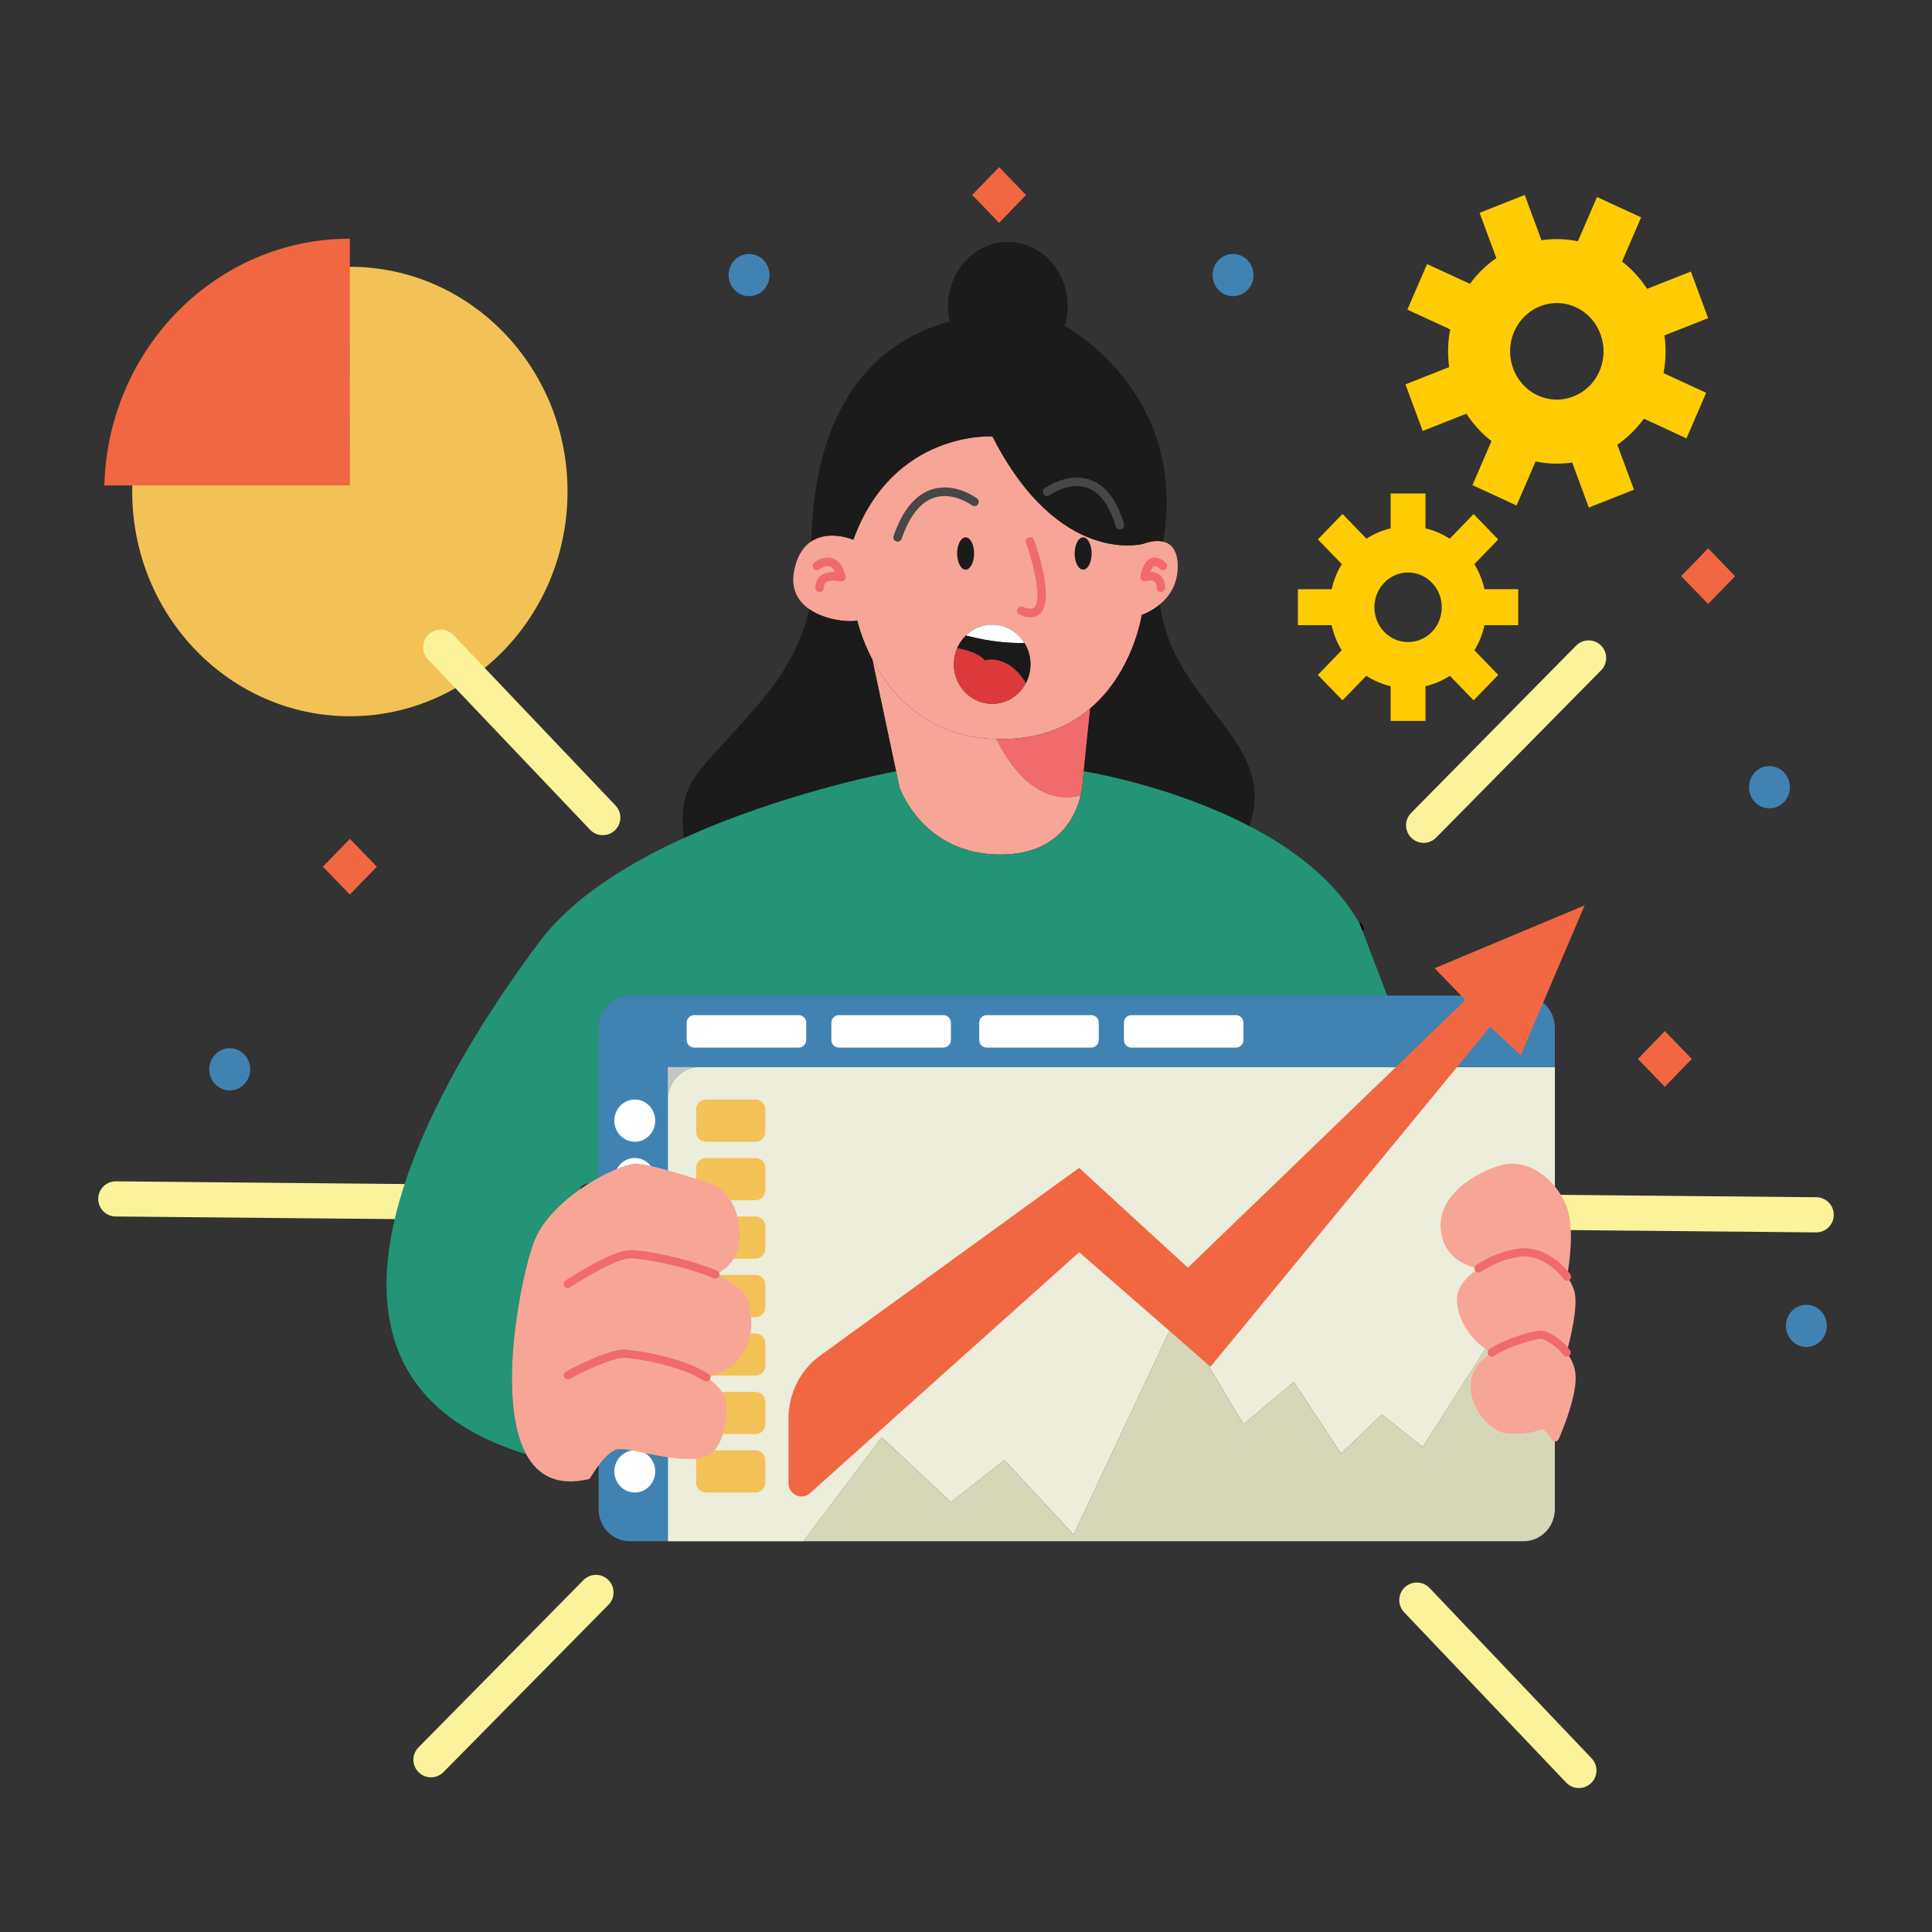 <?xml version="1.0" encoding="utf-8"?>
<svg xmlns="http://www.w3.org/2000/svg" enable-background="new 0 0 1000 1000" viewBox="0 0 1000 1000">
  <rect x="0" y="0" width="1000" height="1000" fill="#333333" stroke="none"/>
  <polygon fill="#f16741" points="884.13 312.63 870.18 298.23 884.13 283.82 898.08 298.23"/>
  <polygon fill="#f16741" points="861.72 562.51 847.77 548.1 861.72 533.69 875.68 548.1"/>
  <polygon fill="#f16741" points="517.13 115.32 503.18 100.91 517.13 86.51 531.08 100.91"/>
  <polygon fill="#f16741" points="181.09 463.01 167.13 448.61 181.09 434.2 195.04 448.61"/>
  <ellipse cx="638.2" cy="142.37" fill="#4083b2" rx="10.59" ry="10.93"/>
  <ellipse cx="915.85" cy="407.44" fill="#4083b2" rx="10.59" ry="10.93"/>
  <ellipse cx="934.99" cy="686.27" fill="#4083b2" rx="10.59" ry="10.93"/>
  <ellipse cx="387.71" cy="142.37" fill="#4083b2" rx="10.59" ry="10.93"/>
  <ellipse cx="118.91" cy="553.48" fill="#4083b2" rx="10.59" ry="10.93"/>
  <path d="M689.25,323.59c0.99,4.54,2.73,8.94,5.2,13.01l-12.33,12.73l12.75,13.17l12.32-12.72&#xD;&#xA;				c3.94,2.57,8.2,4.36,12.61,5.4v17.98h18.03v-17.98c4.41-1.03,8.68-2.83,12.61-5.4l12.31,12.72l12.75-13.16l-12.33-12.74&#xD;&#xA;				c2.47-4.06,4.21-8.46,5.2-13.01h17.45v-18.62h-17.47c-1-4.53-2.74-8.92-5.22-12.97l12.36-12.76l-12.75-13.17l-12.37,12.77&#xD;&#xA;				c-3.92-2.55-8.17-4.33-12.55-5.36v-18.08H719.8v18.08c-4.38,1.03-8.62,2.81-12.53,5.35l-12.39-12.8l-12.75,13.16l12.38,12.79&#xD;&#xA;				c-2.48,4.06-4.23,8.46-5.23,13l-17.47,0v18.62L689.25,323.59z M742.35,325.7c-7.03,8.85-20.03,8.85-27.06,0&#xD;&#xA;				c-5.2-6.55-5.2-16.19,0-22.74c7.03-8.85,20.03-8.85,27.06,0C747.55,309.51,747.55,319.15,742.35,325.7z" fill="#ffcc04"/>
  <path d="M759,214.12c3.47,5.38,7.83,10.19,12.99,14.19l-9.86,22.8l22.84,10.53l9.85-22.78&#xD;&#xA;				c6.33,1.31,12.72,1.45,18.93,0.54l8.64,23.29l23.36-9.23l-8.64-23.29c5.21-3.59,9.88-8.11,13.75-13.45l22.06,10.17l10.2-23.58&#xD;&#xA;				l-22.09-10.19c1.25-6.53,1.39-13.12,0.49-19.51l22.61-8.94l-8.94-24.12l-22.63,8.95c-3.47-5.36-7.84-10.15-12.99-14.13&#xD;&#xA;				l9.88-22.86l-22.84-10.53l-9.89,22.88c-6.3-1.29-12.66-1.43-18.84-0.52l-8.68-23.42l-23.36,9.23l8.68,23.42&#xD;&#xA;				c-5.18,3.57-9.82,8.05-13.67,13.35l-22.2-10.24l-10.2,23.58l22.18,10.23c-1.27,6.53-1.42,13.12-0.54,19.51l-22.63,8.95&#xD;&#xA;				l8.94,24.12L759,214.12z M828.8,189.66c-4.85,15.06-21.7,21.72-35.05,13.85c-9.88-5.82-14.51-18.31-10.92-29.46&#xD;&#xA;				c4.85-15.06,21.7-21.72,35.05-13.85C827.76,166.02,832.39,178.51,828.8,189.66z" fill="#ffcc04"/>
  <ellipse cx="181.09" cy="254.41" fill="#f3c256" rx="112.66" ry="116.32"/>
  <path d="M181.09,251.26l-127.07,0c1.83-70.85,58-127.72,127.06-127.72L181.09,251.26z" fill="#f16741"/>
  <g>
    <path d="M940.07,637.88c-0.03,0-0.06,0-0.09,0l-172.52-1.61c-5.02-0.05-9.06-4.16-9.01-9.18&#xD;&#xA;				c0.05-4.99,4.11-9.01,9.09-9.01c0.03,0,0.06,0,0.09,0l172.52,1.61c5.02,0.05,9.06,4.16,9.01,9.18&#xD;&#xA;				C949.12,633.86,945.05,637.88,940.07,637.88z" fill="#fbf39b"/>
    <path d="M736.87,436.26c-2.31,0-4.61-0.87-6.39-2.62c-3.58-3.53-3.62-9.29-0.09-12.86l85.4-86.6&#xD;&#xA;				c3.53-3.58,9.29-3.62,12.86-0.09c3.58,3.53,3.62,9.29,0.09,12.86l-85.4,86.6C741.56,435.36,739.22,436.26,736.87,436.26z" fill="#fbf39b"/>
    <path d="M312,432.29c-2.4,0-4.8-0.95-6.59-2.83l-83.87-88.18c-3.46-3.64-3.32-9.4,0.32-12.86&#xD;&#xA;				c3.64-3.46,9.39-3.32,12.86,0.32l83.87,88.18c3.46,3.64,3.32,9.4-0.32,12.86C316.5,431.46,314.25,432.29,312,432.29z" fill="#fbf39b"/>
    <path d="M223.08,919.94c-2.31,0-4.61-0.87-6.39-2.62c-3.58-3.53-3.62-9.29-0.09-12.86l85.4-86.6&#xD;&#xA;				c3.53-3.58,9.29-3.62,12.86-0.09c3.58,3.53,3.62,9.29,0.09,12.86l-85.4,86.6C227.77,919.04,225.42,919.94,223.08,919.94z" fill="#fbf39b"/>
    <path d="M817.23,925.49c-2.4,0-4.8-0.95-6.59-2.83l-83.87-88.18c-3.46-3.64-3.32-9.4,0.32-12.86&#xD;&#xA;				c3.64-3.46,9.39-3.32,12.86,0.32l83.87,88.18c3.46,3.64,3.32,9.4-0.32,12.86C821.73,924.66,819.48,925.49,817.23,925.49z" fill="#fbf39b"/>
    <path d="M232.46,631.26c-0.03,0-0.06,0-0.09,0l-172.52-1.61c-5.02-0.05-9.06-4.16-9.01-9.18&#xD;&#xA;				c0.05-4.99,4.11-9.01,9.09-9.01c0.03,0,0.06,0,0.09,0l172.52,1.61c5.02,0.05,9.06,4.16,9.01,9.18&#xD;&#xA;				C241.5,627.25,237.44,631.26,232.46,631.26z" fill="#fbf39b"/>
  </g>
  <g>
    <path d="M602.06,280.36c-4.85-1.18-10.27,1.11-10.27,1.11s-43.62,12.11-78.09-55.56c0,0-51.37-3.34-72.02,53.47&#xD;&#xA;			c0,0-12.47-5.37-21.77,0.83c-3.68,2.44-6.86,6.69-8.57,13.79c-2.5,10.37,1.51,17.1,7.53,21.3c8.51,5.95,21.06,6.84,24.85,5.86&#xD;&#xA;			c0,0,1.95,9.08,7.83,20.25c9.21,17.52,28.09,40.21,64.29,41.13c1.16,0.03,2.35,0.03,3.55,0.02c19.9-0.26,34.39-6.92,44.89-15.87&#xD;&#xA;			c22.41-19.04,26.72-48.46,26.72-48.46s4.74-1.49,9.43-5.45c4.61-3.86,9.17-10.09,9.17-19.62&#xD;&#xA;			C609.58,284.55,606,281.31,602.06,280.36z M530.97,353.59c-3.36,6.38-9.9,10.72-17.43,10.72c-10.95,0-19.82-9.16-19.82-20.48&#xD;&#xA;			c0-2.96,0.6-5.79,1.71-8.34c1.08-2.47,2.61-4.7,4.52-6.53c3.53-3.47,8.32-5.6,13.6-5.6c7,0,13.15,3.75,16.67,9.41&#xD;&#xA;			c2,3.19,3.15,6.99,3.15,11.06C533.37,347.36,532.49,350.7,530.97,353.59z" fill="#f7a596"/>
    <path d="M533.39,319.51c-1.65,0-3.51-0.44-5.59-1.32c-1.13-0.48-1.65-1.78-1.17-2.9c0.48-1.13,1.78-1.65,2.9-1.17&#xD;&#xA;			c2.78,1.18,4.72,1.28,5.77,0.29c4.02-3.81-0.07-21.84-4.27-33.43c-0.42-1.15,0.18-2.42,1.33-2.83c1.14-0.42,2.42,0.18,2.83,1.33&#xD;&#xA;			c1.85,5.11,10.71,30.99,3.15,38.15C537.02,318.88,535.36,319.51,533.39,319.51z" fill="#f16b6b"/>
    <path d="M463.79,399.94c-0.38,0-0.72-0.27-0.79-0.66c-0.08-0.44,0.21-0.86,0.65-0.94l0.83-0.15c0.43-0.08,0.85,0.22,0.93,0.66&#xD;&#xA;			c0.08,0.44-0.22,0.85-0.66,0.93l-0.82,0.15C463.88,399.94,463.83,399.94,463.79,399.94z"/>
    <path d="M705.2,481.66c-0.29,0-0.57-0.16-0.71-0.43l-0.16-0.3c-0.35-0.68-0.71-1.36-1.09-2.02c-0.22-0.39-0.09-0.88,0.29-1.1&#xD;&#xA;			c0.38-0.22,0.88-0.09,1.1,0.29c0.39,0.68,0.76,1.39,1.13,2.08l0.16,0.3c0.21,0.39,0.05,0.88-0.34,1.09&#xD;&#xA;			C705.45,481.63,705.32,481.66,705.2,481.66z"/>
    <path d="M564.27,366.7l-3.31,32.44l-0.74,7.23c0,0-0.11,2.14-0.89,5.38c-23.82,5.74-38.24-18.21-43.5-29.2&#xD;&#xA;			c1.16,0.03,2.35,0.03,3.55,0.02C539.28,382.3,553.76,375.65,564.27,366.7z" fill="#f16b6b"/>
    <path d="M559.32,411.75c-2.35,10.03-10.89,30.54-41.45,30.54c-40.44,0-52.28-34.67-52.28-34.67l-1.81-8.49&#xD;&#xA;			l-12.25-57.72c9.21,17.52,28.09,40.21,64.29,41.13C521.09,393.54,535.51,417.49,559.32,411.75z" fill="#f7a596"/>
    <path d="M744.04,583.34l-374.96,29.71c-20.96,7.46-67.85-7.12-68.85,2.54c-5.8,4.02-11.49,8.87-16.05,14.35&#xD;&#xA;			c-3.39,4.04-6.18,8.46-7.94,13.17c-6.48,17.26-19.44,80.9-3.91,109.55c-141.31-43.14-39.99-203,7.27-265.66&#xD;&#xA;			c16.83-22.33,44.99-39.89,74.33-53.24c49.66-22.63,102.71-33.24,109.86-34.62l1.81,8.49c0,0,11.84,34.67,52.28,34.67&#xD;&#xA;			c30.57,0,39.11-20.52,41.45-30.54c0.78-3.24,0.89-5.38,0.89-5.38l0.74-7.23c6.39,1.06,47.66,8.54,85.77,28.42&#xD;&#xA;			c23.04,11.99,44.89,28.52,57.19,50.9l0.02,0.05L744.04,583.34z" fill="#239476"/>
    <path d="M530.21,332.76c-6.29,0.23-16.56-0.25-30.27-3.81c3.53-3.47,8.32-5.6,13.6-5.6&#xD;&#xA;				C520.55,323.36,526.69,327.1,530.21,332.76z" fill="#fff"/>
    <path d="M533.37,343.82c0,3.53-0.87,6.87-2.39,9.77c-9.32-15.54-21.23-11.78-21.23-11.78&#xD;&#xA;				c-3.06-3.65-9.33-5.45-14.31-6.33c1.08-2.47,2.61-4.7,4.52-6.53c13.71,3.57,23.97,4.04,30.27,3.81&#xD;&#xA;				C532.21,335.96,533.37,339.75,533.37,343.82z" fill="#1a1a1a"/>
    <path d="M530.97,353.59c-3.36,6.38-9.9,10.72-17.43,10.72c-10.95,0-19.82-9.16-19.82-20.48&#xD;&#xA;				c0-2.96,0.6-5.79,1.71-8.34c4.98,0.88,11.25,2.68,14.31,6.33C509.74,341.81,521.66,338.05,530.97,353.59z" fill="#db393a"/>
    <path d="M602.06,280.36c-4.85-1.18-10.27,1.11-10.27,1.11s-43.62,12.11-78.09-55.56c0,0-51.37-3.34-72.02,53.47&#xD;&#xA;			c0,0-12.47-5.37-21.77,0.83c2.03-83.26,44.94-106.82,71.7-113.79c10.7-2.78,18.82-2.93,20.73-3.16&#xD;&#xA;			c6.66-0.85,17.87,14.61,17.87,14.61s17.95-11.27,20.38-9.6c0.09,0.07,0.27,0.18,0.54,0.33&#xD;&#xA;			C557.67,172.58,614.53,206.38,602.06,280.36z" fill="#1c1b1b"/>
    <path d="M646.73,427.56c-38.11-19.88-79.39-27.35-85.77-28.42l3.31-32.44c22.41-19.04,26.72-48.46,26.72-48.46&#xD;&#xA;			s4.74-1.49,9.43-5.45C607.25,365.29,661.95,382.7,646.73,427.56z" fill="#1c1b1b"/>
    <path d="M463.79,399.14c-7.15,1.37-60.2,11.99-109.86,34.62c-3.49-31.94,8.24-32.66,41.71-72.92&#xD;&#xA;			c13.5-16.25,20.14-32.18,23.23-45.53c8.51,5.95,21.06,6.84,24.85,5.86c0,0,1.95,9.08,7.83,20.25L463.79,399.14z" fill="#1c1b1b"/>
    <path d="M552.6,158.46c0,3.53-0.52,6.95-1.47,10.14c-0.27-0.15-0.44-0.26-0.54-0.33c-2.42-1.67-20.38,9.6-20.38,9.6&#xD;&#xA;			s-11.22-15.46-17.87-14.61c-1.9,0.23-10.03,0.38-20.73,3.16c-0.59-2.55-0.9-5.22-0.9-7.97c0-18.34,13.87-33.21,30.95-33.21&#xD;&#xA;			C538.75,125.25,552.6,140.12,552.6,158.46z" fill="#1c1b1b"/>
    <path d="M464.61,280.35c-0.24,0-0.48-0.04-0.72-0.12c-1.16-0.4-1.77-1.66-1.37-2.81&#xD;&#xA;			c4.6-13.38,11.35-21.51,20.06-24.17c11.88-3.63,22.7,4.4,23.15,4.74c0.98,0.74,1.17,2.12,0.43,3.1c-0.73,0.97-2.12,1.17-3.1,0.44&#xD;&#xA;			l0,0c-0.09-0.07-9.53-7.02-19.23-4.03c-7.26,2.23-13.03,9.42-17.13,21.36C466.39,279.77,465.53,280.35,464.61,280.35z" fill="#474748"/>
    <path d="M579.65,274.08c-0.95,0-1.83-0.62-2.12-1.58c-3.29-11.07-8.3-17.81-14.91-20.05&#xD;&#xA;			c-9.42-3.19-19.19,3.8-19.29,3.87c-0.99,0.72-2.37,0.5-3.09-0.49c-0.72-0.99-0.5-2.37,0.49-3.09c0.47-0.34,11.75-8.4,23.32-4.48&#xD;&#xA;			c8.04,2.73,14.01,10.46,17.73,22.98c0.35,1.17-0.32,2.4-1.49,2.75C580.07,274.05,579.86,274.08,579.65,274.08z" fill="#474748"/>
    <path d="M424.2,306.44c-0.02,0-0.05,0-0.07,0c-1.22-0.04-2.18-1.06-2.14-2.28c0.11-3.45,1.71-5.34,3.03-6.32&#xD;&#xA;			c2.16-1.6,4.99-1.89,7.25-1.78c-0.64-1.33-1.51-2.45-2.69-2.86c-2.36-0.81-5.32,1.41-5.35,1.44c-0.96,0.76-2.35,0.6-3.11-0.36&#xD;&#xA;			c-0.76-0.96-0.6-2.35,0.36-3.11c0.19-0.15,4.84-3.77,9.54-2.16c3.2,1.1,5.44,4.21,6.66,9.23c0.18,0.76-0.05,1.56-0.61,2.11&#xD;&#xA;			s-1.36,0.76-2.12,0.55c-1.27-0.33-5.34-0.96-7.3,0.5c-0.5,0.38-1.18,1.09-1.24,2.91C426.37,305.49,425.39,306.44,424.2,306.44z" fill="#f16b6b"/>
    <path d="M600.85,306.44c-1.2,0-2.18-0.96-2.21-2.16c-0.04-1.69-0.45-2.82-1.22-3.35c-1.28-0.87-3.62-0.3-4.17-0.1&#xD;&#xA;			c-0.75,0.27-1.58,0.12-2.18-0.39c-0.61-0.51-0.89-1.3-0.75-2.08c1-5.57,2.91-8.69,5.86-9.56c3.74-1.1,6.94,2.2,7.29,2.58&#xD;&#xA;			c0.83,0.9,0.78,2.3-0.11,3.13c-0.89,0.83-2.29,0.78-3.12-0.11c-0.51-0.54-1.93-1.62-2.82-1.36c-0.59,0.18-1.33,1.07-1.98,2.98&#xD;&#xA;			c1.45,0,3.05,0.27,4.48,1.25c2.01,1.38,3.08,3.7,3.15,6.9c0.03,1.22-0.94,2.24-2.16,2.27&#xD;&#xA;			C600.88,306.44,600.86,306.44,600.85,306.44z" fill="#f16b6b"/>
    <ellipse cx="499.8" cy="286.49" fill="#1c1b1b" rx="4.39" ry="8.35"/>
    <ellipse cx="560.63" cy="286.49" fill="#1c1b1b" rx="4.39" ry="8.35"/>
    <path d="M309.83,781.1l0,16.65h16.13C317.05,797.74,309.83,790.29,309.83,781.1z" fill="none"/>
    <path d="M492.19,777.57l27.68-21.85l35.82,38.66l53.73-114.31l34.19,57.15l26.05-21.85l24.42,36.98l21.17-20.17&#xD;&#xA;						l21.17,16.81l47.22-73.96l21.17,28.25l0-150.96l-442.77,0c-9.04,0-16.37,7.57-16.37,16.9l0,228.53h-19.69h-16.13v0l106.01,0&#xD;&#xA;						l40.52-53.79L492.19,777.57z" fill="#ecedda"/>
    <polygon fill="#ee4748" points="309.84 548.96 309.84 548.96 309.83 797.74 309.83 797.74 309.83 781.1"/>
    <path d="M325.96,797.74h19.69l0-228.53l0-16.9l16.37,0l442.77,0l0-20.33c0-9.2-7.22-16.65-16.13-16.65l-462.7,0&#xD;&#xA;						c-8.91,0-16.13,7.45-16.13,16.65l0,16.97l0,232.14C309.83,790.29,317.05,797.74,325.96,797.74z" fill="#4083b2"/>
    <path d="M345.65,569.22c0-9.33,7.33-16.9,16.37-16.9l-16.37,0L345.65,569.22z" fill="#c6c5c4"/>
    <path d="M804.79,781.09l0-77.82l-21.17-28.25l-47.22,73.96l-21.17-16.81l-21.17,20.17l-24.42-36.98l-26.05,21.85&#xD;&#xA;						l-34.19-57.15l-53.73,114.31l-35.82-38.66l-27.68,21.85l-35.82-33.62l-40.52,53.79l372.82,0&#xD;&#xA;						C797.57,797.74,804.79,790.29,804.79,781.09z" fill="#d6d6b9"/>
    <path d="M413.4,542.23l-54.08,0c-2.15,0-3.89-1.74-3.89-3.89l0-9.02c0-2.15,1.74-3.89,3.89-3.89l54.08,0&#xD;&#xA;					c2.15,0,3.89,1.74,3.89,3.89l0,9.02C417.29,540.49,415.55,542.23,413.4,542.23z" fill="#fff"/>
    <path d="M488.29,542.23l-54.08,0c-2.15,0-3.89-1.74-3.89-3.89l0-9.02c0-2.15,1.74-3.89,3.89-3.89l54.08,0&#xD;&#xA;					c2.15,0,3.89,1.74,3.89,3.89l0,9.02C492.19,540.49,490.44,542.23,488.29,542.23z" fill="#fff"/>
    <path d="M564.81,542.23l-54.08,0c-2.15,0-3.89-1.74-3.89-3.89l0-9.02c0-2.15,1.74-3.89,3.89-3.89l54.08,0&#xD;&#xA;					c2.15,0,3.89,1.74,3.89,3.89l0,9.02C568.71,540.49,566.96,542.23,564.81,542.23z" fill="#fff"/>
    <path d="M639.71,542.23l-54.08,0c-2.15,0-3.89-1.74-3.89-3.89l0-9.02c0-2.15,1.74-3.89,3.89-3.89l54.08,0&#xD;&#xA;					c2.15,0,3.89,1.74,3.89,3.89l0,9.02C643.6,540.49,641.86,542.23,639.71,542.23z" fill="#fff"/>
    <ellipse cx="328.56" cy="580.05" fill="#fff" rx="10.58" ry="10.93"/>
    <ellipse cx="328.56" cy="610.31" fill="#fff" rx="10.58" ry="10.93"/>
    <ellipse cx="328.56" cy="640.57" fill="#fff" rx="10.58" ry="10.93"/>
    <ellipse cx="328.56" cy="670.83" fill="#fff" rx="10.58" ry="10.93"/>
    <ellipse cx="328.56" cy="701.09" fill="#fff" rx="10.58" ry="10.93"/>
    <ellipse cx="328.56" cy="731.34" fill="#fff" rx="10.58" ry="10.93"/>
    <ellipse cx="328.56" cy="761.6" fill="#fff" rx="10.58" ry="10.93"/>
    <path d="M391.06,590.98h-25.69c-2.8,0-5.06-2.27-5.06-5.06l0-11.73c0-2.8,2.27-5.06,5.06-5.06l25.69,0&#xD;&#xA;					c2.8,0,5.06,2.27,5.06,5.06l0,11.73C396.13,588.71,393.86,590.98,391.06,590.98z" fill="#f3c256"/>
    <path d="M391.06,621.24l-25.69,0c-2.8,0-5.06-2.27-5.06-5.06l0-11.73c0-2.8,2.27-5.06,5.06-5.06h25.69&#xD;&#xA;					c2.8,0,5.06,2.27,5.06,5.06l0,11.73C396.13,618.97,393.86,621.24,391.06,621.24z" fill="#f3c256"/>
    <path d="M391.06,651.5l-25.69,0c-2.8,0-5.06-2.27-5.06-5.06l0-11.73c0-2.8,2.27-5.06,5.06-5.06l25.69,0&#xD;&#xA;					c2.8,0,5.06,2.27,5.06,5.06l0,11.73C396.13,649.23,393.86,651.5,391.06,651.5z" fill="#f3c256"/>
    <path d="M391.06,681.75h-25.69c-2.8,0-5.06-2.27-5.06-5.06l0-11.73c0-2.8,2.27-5.06,5.06-5.06l25.69,0&#xD;&#xA;					c2.8,0,5.06,2.27,5.06,5.06l0,11.73C396.13,679.49,393.86,681.75,391.06,681.75z" fill="#f3c256"/>
    <path d="M391.06,712.01l-25.69,0c-2.8,0-5.06-2.27-5.06-5.06l0-11.73c0-2.8,2.27-5.06,5.06-5.06h25.69&#xD;&#xA;					c2.8,0,5.06,2.27,5.06,5.06l0,11.73C396.13,709.75,393.86,712.01,391.06,712.01z" fill="#f3c256"/>
    <path d="M391.06,742.27l-25.69,0c-2.8,0-5.06-2.27-5.06-5.06l0-11.73c0-2.8,2.27-5.06,5.06-5.06h25.69&#xD;&#xA;					c2.8,0,5.06,2.27,5.06,5.06l0,11.73C396.13,740,393.86,742.27,391.06,742.27z" fill="#f3c256"/>
    <path d="M391.06,772.53h-25.69c-2.8,0-5.06-2.27-5.06-5.06l0-11.73c0-2.8,2.27-5.06,5.06-5.06l25.69,0&#xD;&#xA;					c2.8,0,5.06,2.27,5.06,5.06l0,11.73C396.13,770.26,393.86,772.53,391.06,772.53z" fill="#f3c256"/>
    <path d="M742.54,501.14l15.97,16.47l-72.77,70.17l-70.91,68.38l-56.27-51.68l-134.1,97.22&#xD;&#xA;				c-10.24,7.42-16.33,19.53-16.33,32.45l0,33.38c0,0.05,0,0.09,0,0.13c0,5.93,6.77,9.1,11.11,5.22l139.33-124.74l67.98,59.27&#xD;&#xA;				l98.42-119.63l46.37-56.36l15.81,14.71l33.07-77.52L742.54,501.14z" fill="#f16741"/>
    <g>
      <path d="M376.51,708.63c-2.49,1.57-6.96,3.58-10.87,4.3c6.02,3.83,10.27,8.72,10.36,14.94&#xD;&#xA;					c0.35,20.02-9,25.51-9,25.51c-12.6,5.73-39.84-4.06-46.78-3.34c-4.75,0.49-10.01,7.57-12.82,11.94&#xD;&#xA;					c-0.14,0.21-0.27,0.41-0.38,0.59c-0.13,0.21-0.25,0.41-0.38,0.61c-0.51,0.79-1.03,1.54-1.55,2.31&#xD;&#xA;					c-16.53,4.07-26.78-1.77-32.77-12.83c-15.53-28.65-2.57-92.29,3.91-109.55c1.76-4.71,4.55-9.13,7.94-13.17&#xD;&#xA;					c4.56-5.48,10.25-10.32,16.05-14.35c2.42-1.7,4.86-3.24,7.26-4.63c9.24-5.38,17.65-8.47,21.06-8.64&#xD;&#xA;					c7.97-0.36,40.53,10.73,40.53,10.73s13.15,5.01,13.85,25.39c0.44,12.74-6.99,18.63-12.6,21.27c8.56,3.63,15.31,8.11,16.76,13.3&#xD;&#xA;					c0.98,3.55,1.51,6.82,1.73,9.75C389.57,693.08,385.07,703.24,376.51,708.63z" fill="#f7a695"/>
      <path d="M293.91,666.68c-0.69,0-1.37-0.33-1.78-0.95c-0.65-0.98-0.38-2.3,0.6-2.95&#xD;&#xA;				c2.43-1.61,24.02-15.74,33.74-15.74c6.88,0,29.07,4.06,44.68,10.7c1.08,0.46,1.58,1.71,1.12,2.79c-0.46,1.08-1.71,1.59-2.79,1.13&#xD;&#xA;				c-15.83-6.73-37.6-10.36-43.02-10.36c-7.15,0-25.08,10.85-31.39,15.03C294.72,666.57,294.32,666.68,293.91,666.68z" fill="#f16b6b"/>
      <path d="M365.64,715.05c-0.4,0-0.81-0.12-1.15-0.33c-12.58-7.99-34.14-11.38-40.71-11.93&#xD;&#xA;				c-6.33-0.53-22.98,7.68-28.85,10.9c-1.03,0.56-2.32,0.19-2.89-0.84c-0.56-1.03-0.19-2.32,0.84-2.89&#xD;&#xA;				c2.28-1.25,22.47-12.14,31.25-11.4c7.31,0.62,29.19,4.08,42.56,12.54c0.63,0.37,1.06,1.05,1.06,1.83&#xD;&#xA;				C367.76,714.1,366.82,715.05,365.64,715.05z" fill="#f16b6b"/>
    </g>
    <g>
      <path d="M811.07,660.84c-5.29-7.23-14.63-13.22-23.13-12.61c-6.99,0.49-15.77,3.7-22.61,8.29&#xD;&#xA;				c-5.42-0.98-17.38-4.74-19.46-18.88c-2.69-18.37,17.26-30.63,31.01-34.52c13.75-3.91,28.06,6.95,33.72,20.6&#xD;&#xA;				C815.21,634.84,812.31,654.1,811.07,660.84z" fill="#f7a695"/>
      <path d="M810.87,700.07c-4.58-6-11.19-9.42-13.48-9.24c-2.39,0.2-15.58,2.98-25.26,9.24&#xD;&#xA;				c-12.52-6.09-20.96-22.77-17.08-32.34c1.65-4.12,5.5-8.02,10.28-11.21c6.85-4.6,15.62-7.8,22.61-8.29&#xD;&#xA;				c8.51-0.61,17.84,5.38,23.13,12.61c2.11,2.86,3.57,5.92,4.1,8.83C816.6,677.41,812.83,692.89,810.87,700.07z" fill="#f7a695"/>
      <path d="M811.07,662.97c-0.66,0-1.3-0.3-1.72-0.87c-4.44-6.07-12.97-12.33-21.27-11.75&#xD;&#xA;				c-6.62,0.47-15.09,3.58-21.58,7.94c-0.97,0.65-2.3,0.4-2.95-0.58c-0.66-0.98-0.4-2.3,0.58-2.95c7.17-4.81,16.23-8.13,23.65-8.65&#xD;&#xA;				c9.88-0.69,19.89,6.5,25,13.48c0.69,0.95,0.49,2.28-0.46,2.97C811.95,662.83,811.51,662.97,811.07,662.97z" fill="#f16b6b"/>
      <path d="M806.84,744.77c-0.67,1.59-2.77,1.78-3.71,0.34c-1.73-2.62-4.09-5.76-5.21-5.27&#xD;&#xA;				c-1.89,0.83-9.17,3.06-18.56,1.95c-9.38-1.11-21.9-16.43-17.05-30.63c1.55-4.52,5.31-8.18,9.81-11.09&#xD;&#xA;				c9.68-6.27,22.87-9.05,25.26-9.24c2.3-0.18,8.91,3.24,13.48,9.24c0,0,0,0,0,0.02c2.41,3.12,4.25,6.97,4.63,11.35&#xD;&#xA;				C816.35,721.17,809.96,737.49,806.84,744.77z" fill="#f7a695"/>
      <path d="M810.87,702.21c-0.76,0-1.42-0.39-1.8-0.99c-4.36-5.63-10.28-8.35-11.52-8.27&#xD;&#xA;				c-2.44,0.2-15.22,3.05-24.27,8.91c-0.98,0.64-2.3,0.36-2.94-0.63c-0.64-0.99-0.36-2.3,0.63-2.94c10-6.47,23.35-9.34,26.24-9.58&#xD;&#xA;				c3.46-0.26,10.71,3.98,15.35,10.07c0.28,0.37,0.44,0.82,0.44,1.29C812.99,701.24,812.04,702.21,810.87,702.21z" fill="#f16b6b"/>
    </g>
  </g>
</svg>